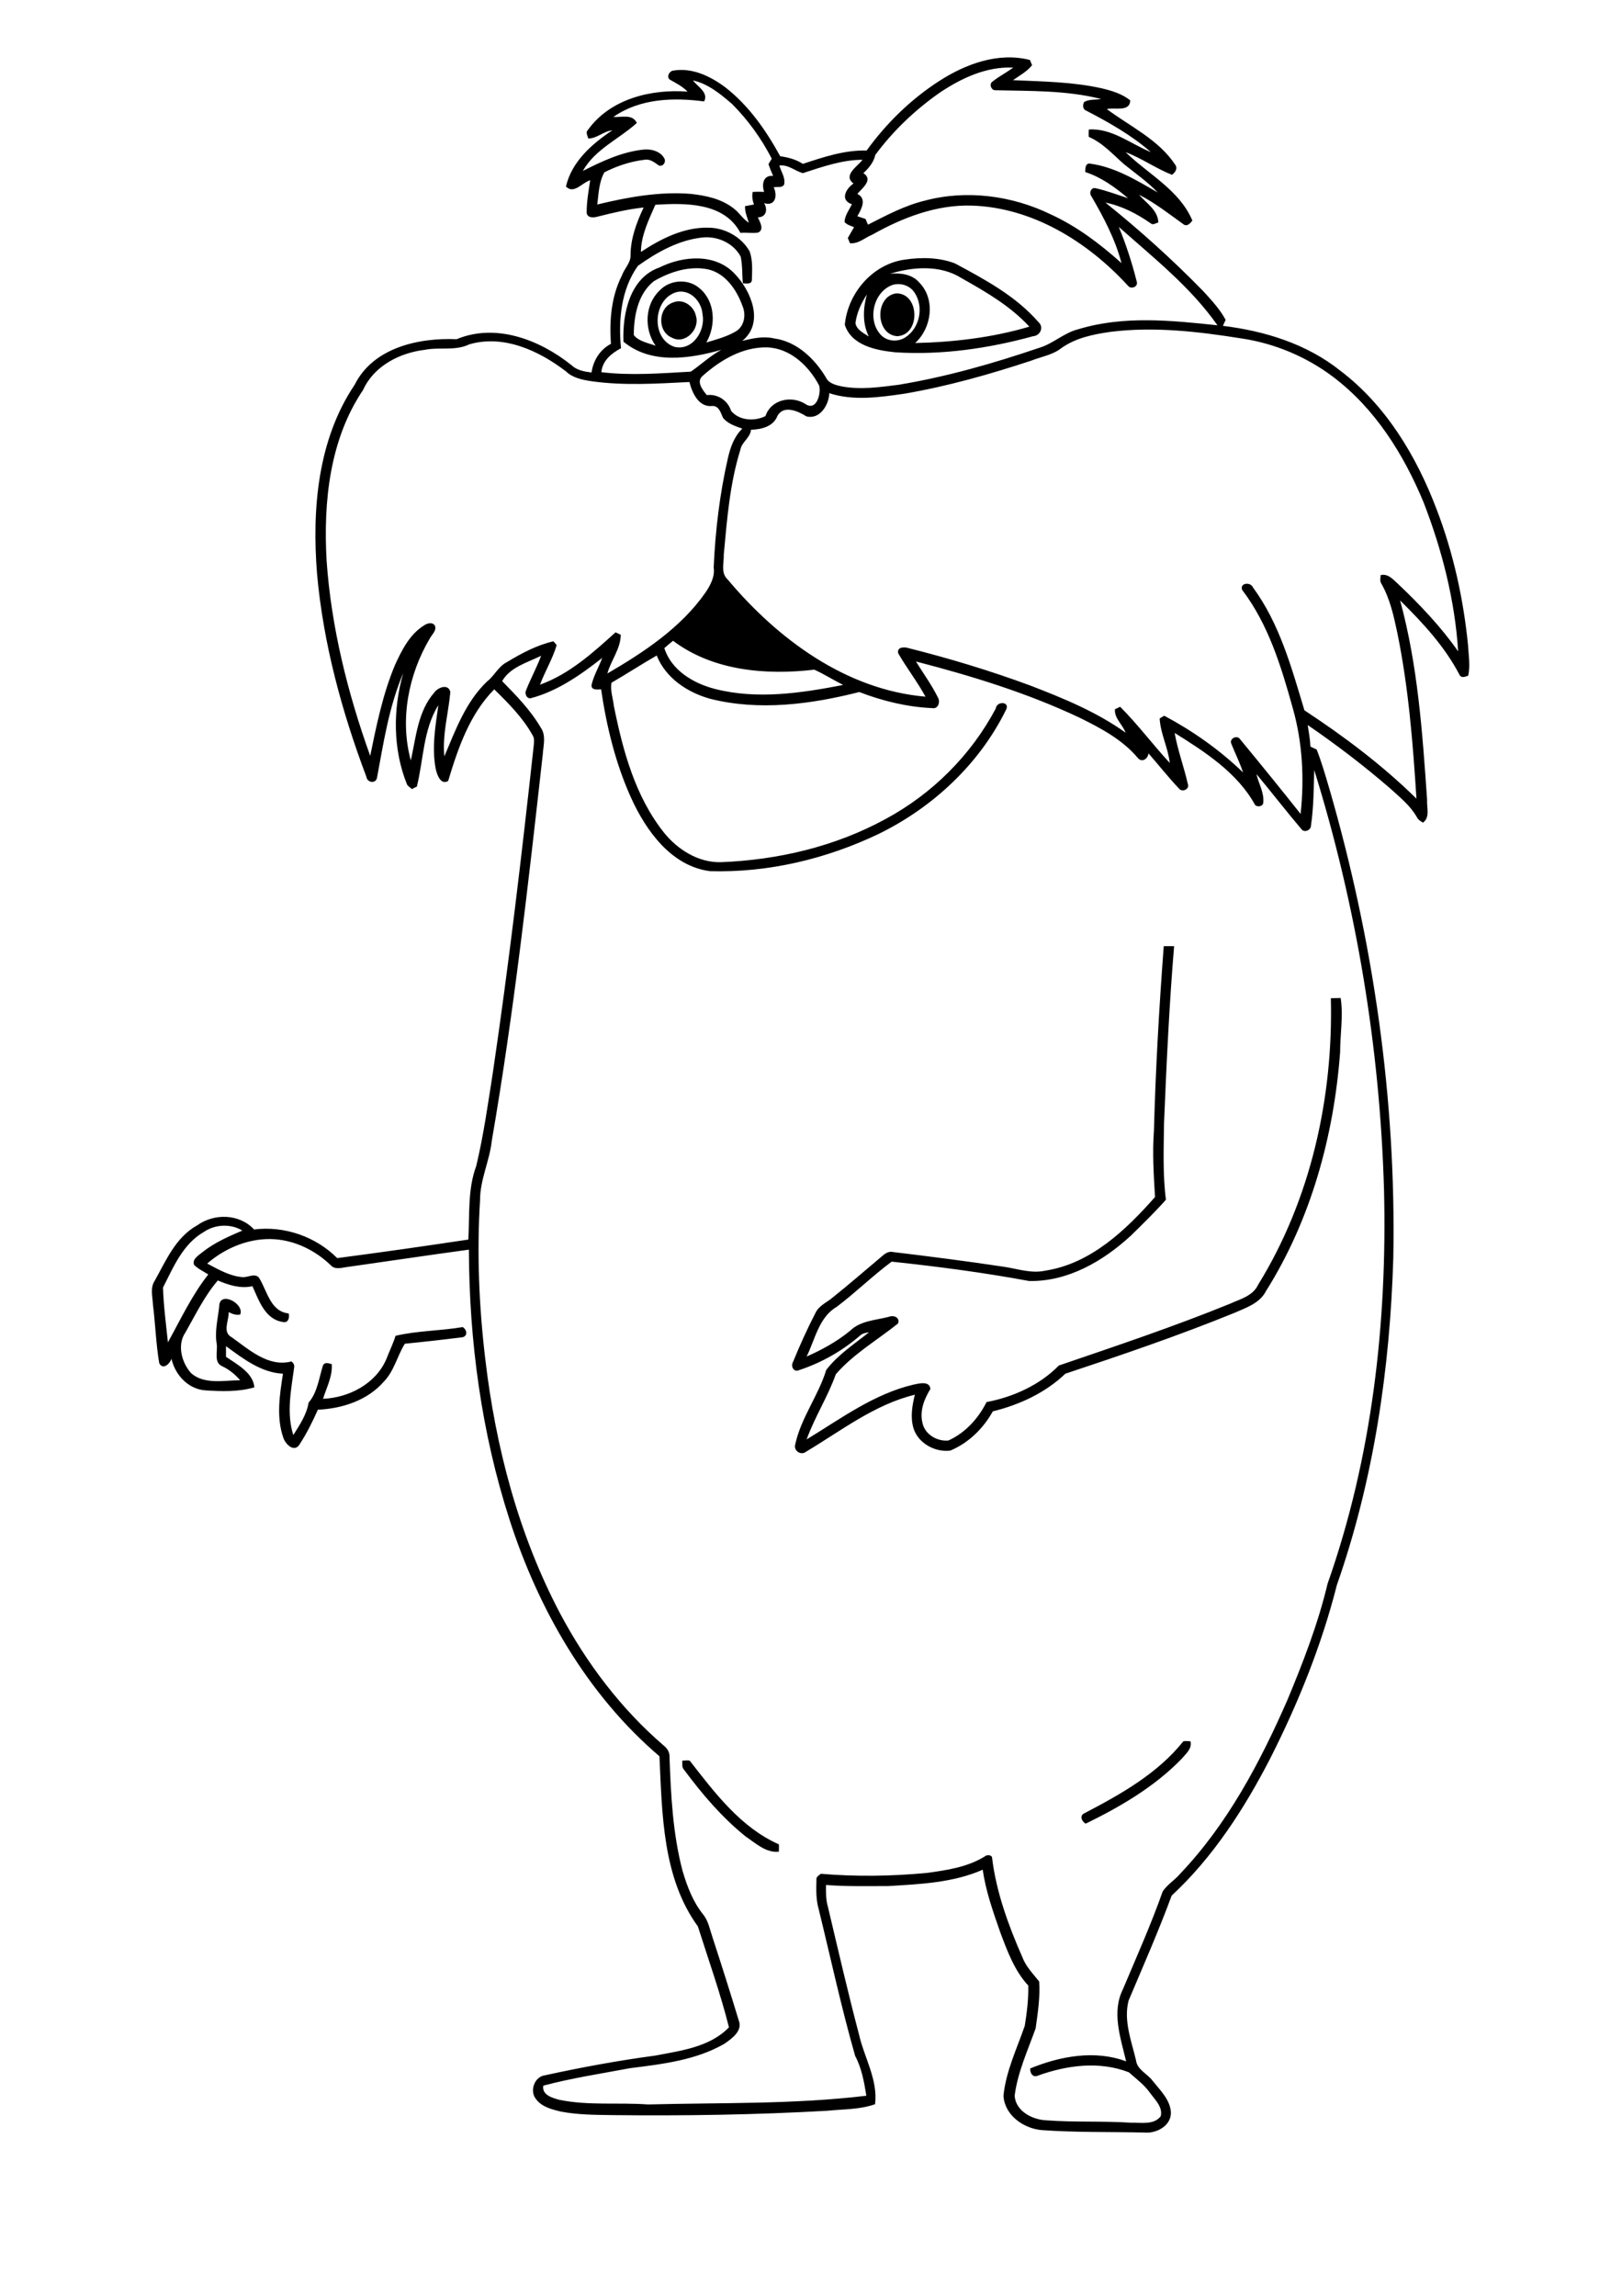 <?xml version="1.0" encoding="utf-8"?>
<!-- Generator: Adobe Illustrator 21.0.2, SVG Export Plug-In . SVG Version: 6.00 Build 0)  -->
<svg version="1.2" baseProfile="tiny" id="Layer_1" xmlns="http://www.w3.org/2000/svg" xmlns:xlink="http://www.w3.org/1999/xlink"
	 x="0px" y="0px" viewBox="0 0 595 842" overflow="scroll" xml:space="preserve">
<g>
	<path d="M250.3,645.7c0.9,0,1.8-0.2,2.7,0c9.2,11.8,18.7,24.5,32.7,30.7c0.1,0.9,0,1.8,0,2.7c-4.7,0.5-8.5-3.1-12.2-5.6
		c-8.7-7-16-15.6-22.6-24.5C250.1,648.2,250.3,646.9,250.3,645.7 M434.1,638.6c0.9-0.2,1.7,0,2.6,0c0.7,2.7-1.7,4.6-3.3,6.5
		c-9.9,10.2-22.4,17.5-35.1,23.7c-1.5-0.7-2.4-3-0.5-3.8C411,658.1,424.6,650.5,434.1,638.6 M423.3,414.7
		c0.6-22.6,1.9-45.1,3.6-67.7c1.3,0,2.5,0,3.8,0c-1.8,21.6-2.8,43.3-3.7,65c-0.1,9.3-0.5,18.7,0.7,28c-4.1,4.6-8.5,8.9-12.9,13.2
		c-10.1,9.3-23.1,16.9-37.3,16.6c-16.7-3.1-33.5-5.3-50.4-7.1c-7,5.2-13.3,11.4-20.2,16.6c-6.5,3.8-7.9,11.9-11,18.2
		c5.7-2.5,11.1-5.5,15.9-9.4c3.8-3.8,9.5-3.9,14.4-5.2c1.7-0.7,4.1,0.4,3.2,2.5c-7.6,6.1-16.3,11.1-22.8,18.6
		c-2.9,8.2-7.7,15.6-10.7,23.9c12.5-7.6,24.7-16.7,39.2-20.1c2-0.4,5.9-1.5,6.2,1.6c-2.3,3.7-4,8.1-2.9,12.5
		c0.9,4.2,5.4,6.8,9.5,6.4c6.2-2.8,11-8.1,14-14.1c9.6-1.8,19.5-6.2,26.5-13.4c21.1-7.2,42.3-14.3,62.9-22.7
		c3.7-1.7,8.3-2.8,10.2-6.9c19.3-31.2,27.6-68.6,26.7-105.1c1.2,0,2.4-0.1,3.6-0.1c1,6.6-0.2,13.3-0.2,19.9
		c-2.3,30.7-10.7,61.4-27.2,87.6c-2.3,4.5-7.3,6.1-11.6,8c-20.4,8.3-41.2,15.4-62,22.3c-7.3,7-16.8,11.4-26.6,13.8
		c-3.5,6.3-8.9,11.6-15.6,14.4c-5.6,0.7-11.8-2.7-13.5-8.2c-1.2-4-0.5-8.3,0.5-12.3c-14.8,3.6-27,13.2-39.9,20.9
		c-1.9,1.5-4.6-0.3-4-2.6c2.1-9.8,8.5-17.9,11.4-27.4c4.3-5.6,10.3-9.5,15.7-13.8c-1.2,0.2-2.5,0.4-3.4,1.3
		c-6.5,5.6-14.1,9.9-22.3,12.6c-2,0.9-3.1-1.5-2.2-3c2.5-6.1,5.2-12.1,8.2-17.9c1.1-2.5,3.7-3.7,5.8-5.3
		c6.4-5.1,12.6-10.5,18.9-15.8c1.1-1,2.5-1.7,4-1.3c13.3,1.6,26.6,3.3,39.9,5.3c5.3,0.7,10.4,2.7,15.8,1.5
		c16.7-2.6,29.5-14.9,40.2-27C423.2,430.7,422.7,422.7,423.3,414.7 M247,110.9c3.6-1.5,7.6,1.4,8.3,5c1.5,4.8-3.9,10.5-8.7,8
		C241,121.7,241.3,112.7,247,110.9 M328.7,107.6c8.7-0.2,9.1,15.3,0.4,15.7C321.1,122.7,320.8,108.8,328.7,107.6 M313.8,118.5
		c0.4,2.4,3,3.7,4.9,4.9c-2.4-4.8-2.1-10.4-0.7-15.4C315.9,111.2,314.3,114.7,313.8,118.5 M327.4,104.5c-7.2,2.6-9.4,13.2-4.1,18.5
		c2.3,2.3,6.3,2.5,9,0.6c5.1-3.4,6.6-11,3.3-16.1C333.9,104.7,330.4,103.6,327.4,104.5 M326.5,100.4c3.9-0.4,8.2,0.2,10.8,3.3
		c5.9,6.1,4.5,16.6-1.6,22.1c14.1-0.3,28.4-2,41.9-6c-7-7.6-16-12.8-24.9-17.8C345,97.1,334.9,97.8,326.5,100.4 M332,95.2
		c6.1-0.9,12.6-0.8,18.3,1.4c11,5.9,22.4,12,30.7,21.6c2,1.8,0.6,4.9-2,5.1c-16.4,4.5-33.6,7-50.6,5.9c-7-0.7-16.1-2.5-18.5-10.1
		C311,107.5,320.1,96.8,332,95.2 M74.8,451.8c-7.7,4.4-11.2,12.9-15,20.4c0.2,6.7,1.1,13.4,1.8,20.1c4.7-8.5,8.8-17.3,14.8-24.9
		c-1.7-1.1-3.7-2-5.2-3.5c-0.8-2.2,1.7-3.5,3.1-4.7c4.4-3.5,9.5-5.7,14.6-7.9C84.6,448.7,78.9,449,74.8,451.8 M224.3,250.4
		c-0.5,2.8,0.6,5.8,0.9,8.6c3.3,16.3,7.8,33.1,18.4,46.4c5,6.2,12.6,11,20.8,10.8c20.9-0.8,41.9-5.7,60.4-15.8
		c17.1-9.2,31.4-23.4,40.5-40.6c0.3-2.7,5.2-2.6,3.8,0.4c-9.8,20-26.9,35.9-46.7,45.6c-19.2,9.2-40.6,14.3-61.9,13.7
		c-14.2-1.8-23.5-14.8-29-26.9c-5.7-12.6-9-26.2-11-39.8c-1.3,0.1-3.7,0.4-3.5-1.6c0.8-3.5,2.7-6.6,3.9-9.9
		c-7.9,6.2-16.4,12.2-26.3,14.8c-1.5,0.1-2.2-1.8-1.6-3c1.7-4.3,3.9-8.3,5.5-12.6c-5,2.5-11.3,4.1-14.3,9.3
		c5.2,5.3,10.4,10.6,14.2,17.1c2,2.9,0.9,6.6,0.7,9.8c-5.3,47.3-10.6,94.8-18.7,141.7c-0.8,7.4-4.3,14.2-4.3,21.7
		c-1.2,19.4-0.4,38.9,1.9,58.2c3.8,32.4,12.2,64.5,27.5,93.5c9.7,18.2,22.3,34.9,38,48.4c1.3,1,2.2,2.5,2.1,4.2
		c0.5,14,1.2,28.2,4.8,41.8c1.7,5.7,3.8,11.3,7.6,16c1.9,2.4,2.4,5.5,3.4,8.4c3.3,10.1,6.5,20.2,9.6,30.4c1.5,3.8-2.5,6.6-5.2,8.5
		c-10.5,6.1-22.9,7.5-34.7,9c-10.6,2-21.3,3.6-31.8,6.4c-0.6,3.4,3.3,4.5,5.9,5.2c10.7,2.2,21.7,0.9,32.5,1.7
		c26.7-0.7,53.5,0,80.1-3.2c-0.8-5-1.7-10.1-4.1-14.6c-5.1-17.8-9-36-13.4-53.9c-1-3.5-0.9-7.1-0.8-10.7c-0.2-1.1,0.9-1.6,1.6-2.2
		c12.9,1.1,25.9,0.9,38.8-0.3c7.3-1,15-2.1,21.4-6.1c0.7-0.6,2.2-0.6,2.6,0.3c1.5,12.7,6,25,11.1,36.6c1.3,3.5,3.9,6.1,6.2,9
		c0.4,5.7-0.5,11.5-1.3,17.2c-2.9,8.1-6.6,16.1-7.7,24.7c0.4,5.6,6.3,8.7,11.4,9c10.4,0.8,21,0.2,31.4,0.9c3.6-0.1,8.3,0.9,10.8-2.4
		c0.8-3.4-2.1-6-3.9-8.5c-2.1-3-5.1-5.2-7.8-7.6c-10.8-4.2-22.7-2.6-33.3,1.2c-1.9,0.9-3-0.9-2.9-2.6c10.9-4.5,23.8-6.9,35.2-2.6
		c-2-8.5-5.4-18-1.2-26.4c5-11.9,10.3-23.7,14.6-35.9c1.7-2.6,4.5-4.2,6.5-6.6c17.3-18.2,29.2-40.7,39.2-63.5
		c5.8-13.9,11.3-28.1,14.8-42.8c16.3-46.2,21.9-95.6,20.7-144.4c-1.5-52.1-10.1-104.1-25.6-154c-0.2,6.8-0.2,13.6-1.2,20.4
		c0,1.6-2.3,2.7-3.4,1.4c-5.7-6.7-11-13.6-16.6-20.3c0.8,3.5,2.9,6.8,2.5,10.5c-0.1,1.4-2.2,1.7-3,0.8
		c-6.5-11.8-18.3-19.4-29.5-26.4c1.1,6.3,3.4,12.4,4.8,18.6c0.9,2-2.1,3.4-3.3,1.7c-3.9-4.1-7.4-8.6-11.1-12.8
		c-0.2,2-2.4,3.5-3.9,1.7c-5.6-6.7-13.5-10.9-21.2-14.7c-19.2-9.1-39.7-15.4-60.2-20.7c2.7,4.4,5.8,8.6,8.1,13.3
		c0.9,1.6,0,4.2-2.1,3.8c-9.2-0.4-18.2-2.6-26.8-5.9c-17.7,4.5-36.7,7-54.6,2.5c-8.4-2.3-16.4-7.6-19.7-15.9
		C235.2,243.7,229.8,247.2,224.3,250.4 M246.9,235c-1.1,0.9-2.2,1.8-3.2,2.7c2.6,8.2,10.8,13,18.7,15c15.4,3.9,31.5,1.5,46.9-1.5
		c-3.6-1.8-7-4-10.6-5.6C280.9,247.7,261.5,246,246.9,235 M257.7,137.9c-2.4,2.1,0.1,5.2,1.6,7c4-0.5,7.7,2,8.9,5.8
		c3,3.6,8.6,3.9,12.6,1.9c2-6.1,9.6-7.7,14.7-4.4c4,2.7,5.8-3.9,5-6.8c-3.8-7.2-10.6-13.7-19.1-14
		C272.4,127.2,264.2,132.1,257.7,137.9 M172.1,126.3c-5.1,2.5-10.9,0.9-16.3,2c-9.2,1.1-18.6,5.9-22.6,14.7
		c-12.3,18.2-14.6,41.1-13.4,62.5c1.7,24.5,7.7,48.6,16,71.7c2.3-11.2,4.6-22.5,9-33.1c2.5-5.5,5.4-11.4,10.7-14.7
		c1.1-0.8,3.1-1.4,4,0c0.8,1.8-1,3.2-1.8,4.7c-7.9,13.3-11.1,29.8-7,44.8c1.9-8.5,2.6-18.1,8.6-24.9c1.3-1.9,5.2-3.4,5.9-0.2
		c-0.7,7.8-3,15.6-2.2,23.6c4.1-9.7,7.9-20.1,15.7-27.5c2.7-2.1,4.1-5.5,7.3-7.1c5.3-3.2,10.9-6.2,17-7.6c0.3,0.3,0.9,1,1.2,1.4
		c-1.5,5.1-4.3,9.6-6.1,14.5c10.8-3.9,19.4-11.7,27.7-19.2c0.5,0.2,1.4,0.7,1.9,0.9c0,5.1-3.6,9.4-4.9,14.2
		c13.4-7.8,27-16.8,36-29.7c1.8-2.7,3.5-5.8,3-9.2c0.6-13.4,2.2-26.9,5.2-40c0.9-4,2.3-8,5.3-10.9c-2.5-0.9-5.4-1.8-7.1-4
		c-0.8-1.8-1.5-4.5-4-4.3c-4.9,0.5-7.3-4.8-8.3-8.8c-12,0.6-24.1,1.4-36-0.3c-3.3-0.5-6.8-1.2-9.3-3.6
		C197.7,128.6,184.7,122.6,172.1,126.3 M407.4,121.7c-6.3,0.9-12.8,2.2-18.1,6c-3.2,2.5-7.3,3.1-11.1,4.6
		c-15.2,5-30.7,9.4-46.5,12.1c-9.1,1.3-18.6,2.7-27.5-0.2c-0.1,4.3-3.5,9.8-8.4,8.5c-3-1.9-8.3-4.3-10.6-0.2c-1.5,4-6,5-9.7,5.1
		c-0.3,3-3.4,4.5-3.9,7.3c-3.9,12.5-4.9,25.6-6.1,38.5c0.1,3.1-1.2,6.8,1.5,9.2c18.3,21.8,43.4,40.4,72.5,42.9
		c-3-5.5-6.9-10.5-10-15.9c-0.6-2.4,2.3-2.4,3.8-1.9c15.1,3.8,30,8.3,44.6,13.7c12.2,4.7,24.4,9.7,35,17.3c-1.1-3-4.2-5.3-3.9-8.6
		c0.5-0.2,1.5-0.7,1.9-0.9c6.5,6.5,12,13.9,18.2,20.6c-0.6-5.6-3.4-10.7-3.7-16.3c0.4-0.3,1.3-0.8,1.7-1
		c10.5,5.6,20.3,12.5,28.9,20.8c-1.2-3.6-2.9-7-4.3-10.5c-0.9-1.9,2.1-3.4,3.2-1.7c7.5,9.1,14.9,18.2,22.2,27.4
		c1.4-13,0.7-26.3-2.9-38.9c-4.2-15.1-8.9-30.6-18.5-43.2c-1.1-2.6,3-3.1,3.9-1c9.8,13.3,14.2,29.5,18.9,45.1
		c14.6,9.6,28.7,20.2,41.1,32.4c-1.3-20.3-2.9-40.7-7-60.7c-1.3-6.2-2.7-12.6-5.9-18.2c-0.6-0.9-0.3-2.1-0.2-3.1
		c2.8-0.6,4.6,1.7,6.5,3.4c8,7.6,15.6,15.6,21.9,24.6c-1.2-18.7-5.9-37.2-12.7-54.7c-7.3-17.6-17.8-34.4-33.2-46
		c-9.8-7.4-21.5-12.3-33.7-14.1C439.5,121.6,423.4,119.7,407.4,121.7 M248.3,107.1c-8.8,2.4-9.7,17.1-0.9,20.1
		c6.7,1.6,11.5-6,10.3-12C257.4,110.6,253.2,106,248.3,107.1 M239.9,103.1c-5.9,4.6-7.4,12.8-7.4,19.8c1.8,2.3,5.3,2.9,8,3.9
		c-4.3-6.1-4-15.1,1.5-20.3c3.8-4,10.6-4.4,14.7-0.7c5.7,4.8,6,13.6,2.4,19.8c3.7-1.1,7.5-2.1,10.9-4.1c3.1-1.9,3.7-6.1,2.4-9.2
		c-2.1-5.9-6.2-12-12.6-13.5C253,97.4,245.9,99.6,239.9,103.1 M294.5,63.5c-2.9-0.8-5.3-3.2-8.6-2.8c0.6,2.3,2.4,4.6,1.7,7.1
		c-0.9,1.2-2.5,0.6-3.8,0.9c1.5,2.9,0.7,7.1-3.5,5.8c1.4,2.3,0.8,5.2-2.3,5.2c0.7,1.6,2.5,4.5,0.1,5.6c-2.2,0.3-4.4-0.1-6.5,0.1
		c-5.9-11.2-20.2-11-31.2-10.3c-2.4,5.5-5.2,11.1-5.3,17.3c7.3-4.8,15.7-9.1,24.7-8.9c6.1,0,12.2,3.4,15.2,8.7
		c1.2,3.4,0.9,7.1,0.8,10.6c-0.2,1.6-2.2,1.1-3.3,1.1c-0.3-3.2-0.1-6.6-0.8-9.8c-2.6-4.9-8.5-7.6-14-7c-8.7,0.9-16.7,5.4-23.7,10.4
		c-6.2,8.7-7.2,19.9-6.2,30.2c-3.5,1.9-6.8,4.5-7.2,8.8c10.9,1.3,21.9,0.4,32.8-0.2c3.8-2.6,7.1-5.8,11.2-8
		c-11.7,3.3-25.8,5.4-35.9-3c-0.4-10.2,2.3-23.4,13.2-27.2c8.6-4.3,20.5-5.3,27.6,2.3c6,6.2,11,18,2.8,24.6
		c3.8-0.9,7.7-1.8,11.6-0.9c8.3,1.1,14.8,7.3,19,14.2c1,2.3,3.6,2.9,5.8,3.4c7,1.3,14,0.3,21-0.6c17.5-2.9,34.6-7.8,51.4-13.5
		c5.2-1.5,9.2-5.6,14.6-6.9c16.5-5,34-3.2,50.9-1.4c-9.8-14-23.5-24.8-36.2-36.1c2.7,6.5,4.9,13.3,6.6,20.1c0.6,1.9-2.2,3-3.3,1.4
		c-14.7-16-34.9-28.6-57.2-29.3c-13-0.4-25.4,4.4-36.6,10.7c-2.7,1.1-5,3.4-8.1,3.1c-0.2-0.5-0.6-1.4-0.8-1.9c0.8-1.3,1.5-2.7,2.3-4
		c-1.2-0.5-2.6-0.8-3.5-1.9c0.1-2.4,1.7-4.4,2.7-6.5c-4.5-1.5-2.2-5.7,0.6-7.6c-4-3,1.4-6.2,3.3-8.7
		C308.9,58.6,301.6,61.2,294.5,63.5 M254.2,29.5c1.7,2.3,5.8,4.4,4.1,7.7c-11.3-1.5-23.6-1.1-33.3,5.7c2.9,0.2,7.1-1.2,8.6,2.2
		c-6.5,5.9-15.3,9.6-19.8,17.6c6.9-3.5,14.1-6.9,21.9-7.8c3-0.4,6.7,0.5,8.1,3.4c0.5,1.4-0.7,2.9-2.1,2.4c-1.6-1.1-3.2-2.5-5.3-2.1
		c-5.1,0.6-10.2,2.3-14.7,4.6c-2,3.6-2.1,7.8-2.6,11.8c11.2-2.7,22.7-4.8,34.2-3.9c5.6,0.6,11.4,1.8,15.9,5.4c2,1.5,3.3,3.8,5.5,5.2
		c-0.6-2-1.5-4-1.4-6.1c1.1-0.2,2.2-0.4,3.3-0.6c-0.6-1.5-0.8-3-0.5-4.6c1.4-0.1,2.8-0.1,4.2,0c-0.9-2.8-0.4-6.2,3.3-5.9
		c-0.6-1.4-1.2-2.8-1.7-4.3c0.4-0.7,0.8-1.3,1.2-2c-3.8-7.4-8.7-14.2-14.6-20.1C264.2,34.4,259.7,30.7,254.2,29.5 M344.7,34
		c-9,6.3-17.1,14-23.6,22.8c-0.6,2.7-2.4,4.9-4.4,6.7c3.8,2.4-0.4,5.5-2.2,7.6c3.6,1.8,1.5,5.6,0,8.2c1,0.3,2,0.7,3,1
		c0.3,0.7,0.6,1.4,0.9,2.1c6.7-3.4,13.4-7,20.8-8.8c15.3-4.1,32-1.9,46.2,5c9.6,4.4,18.1,10.8,26,17.9c-2.3-8.8-6.6-16.9-11.2-24.8
		c-0.7-1.1,0.1-3,1.6-2.7c4.1,0.9,8,2.4,12,3.7c-4.7-4-9.8-7.7-15.7-9.6c0-1.2,0-3.3,1.7-3.1c9.1,1.2,17.1,6.1,24.9,10.6
		c-3.7-3.9-8.2-7-12.4-10.4c-4.1-3.6-7.8-7.8-12.9-10c-0.1-0.9,0-1.8,0-2.7c8.4-0.6,15.4,5.3,22.8,8.3c-7.1-6.2-15.4-10.9-23.7-15.2
		c-1.4-0.5-1.4-2.2-0.8-3.2c1.9-1.1,4.2-0.7,6.2-1.1c-12.6-3.2-25.8-2.9-38.7-3.2c-1.6,0.1-2.5-2.3-1.1-3.2c2.4-1.9,5.1-3.3,7.6-5.1
		C361.9,24.3,352.6,28.7,344.7,34 M344.4,29.8c9.7-6.3,21.8-10.8,33.4-7.8c0.2,0.5,0.6,1.4,0.8,1.9c-1.9,2.4-4.6,3.8-7,5.5
		c10.9,0.5,21.9,0.6,32.6,3c3.7,0.9,7.4,2,10.4,4.4c-0.1,4.4-5.7,2.5-8.6,3.2c8.6,6.4,19,11.2,25.1,20.4c1,1.4,0,2.9-1.2,3.7
		c-5.9-2.3-11.1-6.1-17-8.3c8.3,8.1,19.8,13.9,24.5,25.1c-0.8,1-1.9,2.3-3.2,1.4c-5.3-3.8-10.5-7.9-16.4-10.9
		c2.7,3.1,7,5.7,7.1,10.2c-0.9,0.2-2,1.1-2.8,0.3c-5-3.5-10.6-6.4-16.6-7.6c12.6,10.1,24.7,21,36,32.6c3,3.3,6,6.5,8.1,10.4
		c-0.3,0.7-0.7,1.5-1,2.2c15.4,1.9,30.7,6.6,43,16.4c16.8,12.7,28,31.4,35.4,50.9c6.1,15.9,9.8,32.7,11.5,49.6
		c0.2,3.8,0.9,7.6,0.1,11.4c-1,0.3-2.3,1-3.1-0.1c-5.4-10.5-13.6-19.3-21.9-27.5c6.5,23.8,8.2,48.6,9.9,73.1
		c-0.2,2.8,1.2,6.4-1.5,8.4c-0.9-0.5-1.8-1.1-2.3-2.1c-2.4-4.2-6.3-7.3-9.8-10.5c-9.6-8.3-19.7-16-30.2-23.2c0.4,2.6,0.9,5.3,1,7.9
		c0.8,0.4,1.5,0.7,2.3,1.1c1.8,4.6,3.2,9.5,4.6,14.2c16.2,55.8,24.6,114.1,23.5,172.2c-1.2,40.7-7.2,81.5-20.7,120
		c-5.6,22.1-14.2,43.4-24.5,63.7c-9.5,18.4-20.9,36.1-36.1,50.2c-4.8,13-10.4,25.7-15.8,38.5c-1.9,7.3,1,14.7,2.7,21.8
		c0.4,3.6,4.2,5,6.1,7.6c2.7,3.4,6.3,6.8,6.7,11.3c0.4,5-5.1,8.1-9.6,7.7c-12.6-0.3-25.2,0-37.8-0.9c-6.7-0.6-13.6-5.5-14-12.6
		c0.9-9,4.9-17.2,7.8-25.6c0.8-4.9,1.4-9.9,1.3-14.8c-5.1-5.5-7.7-12.7-10.3-19.6c-2.6-7.5-5.3-15-6.4-22.9c-10.9,4.8-23,5.3-34.7,6
		c-7.6,0-15.2,0.2-22.8-0.4c0,2.7-0.1,5.4,0.7,8c3.7,15.6,7.3,31.3,11.4,46.8c1.9,8.5,7,16.6,5.9,25.6c-5.6,2-11.6,1.8-17.4,2.4
		c-26.4,1.5-52.8,1.9-79.1,1.6c-6.3-0.1-12.6-0.1-18.8-1.3c-3.3-0.8-7-1.7-9.1-4.6c-2.4-2.9-0.6-8.2,3.3-8.7
		c13.3-2.9,26.8-5.4,40.3-7.2c9.4-1.8,20.2-3.1,27.2-10.4c-3.1-12.4-7.5-24.7-11.4-37c-13-17.9-13.1-41.2-14.1-62.4
		c-26.5-22.6-44.4-53.9-55-86.8c-10.3-31.9-14.8-65.5-14.9-99c-14.7,2-29.4,4.2-44.2,6.3c-2.1,0.2-4.8,1.3-6.5-0.6
		c-5.5-5.3-12.7-8.9-20.3-9.5c-9.1-0.7-18.2,3-25,8.9c4.2,2.2,8.4,4.7,13.2,5c2,0,4.9-1.8,6.1,0.7c2.8,4.7,4,11.9,10.6,12.6
		c0.4,1.6-0.2,3.7-2.3,3.1c-6.4-1-8.7-8-11-13.1c-4.4,1-8.7-0.4-12.7-2.1c-4.9,5.7-8.2,12.6-11.9,19.1c-3.1,4.5-1.4,11,2.1,14.9
		c4.9,4.3,12.1,2.6,18,2.6c-1.8-2.1-4-3.9-6.5-5.1c-3.3-1.3-1.7-5.5-2.1-8.2c-0.8-4.6,0.4-9.1,0.9-13.7c0-6.1,9.4-1.1,7.7,2.9
		c-1.5,0.3-2.9-0.2-4.2-0.9c0.1,3.2-2.5,7.4,1.2,9.3c6.3,4.5,13.4,11,21.8,8.8c0.7,0.5,1.2,1.3,1,2.2c-1.1,8.2-2.9,16.8-0.3,24.8
		c2.3-3.7,4.9-7.5,5.6-11.9c3.3-3.8,3.8-9.1,5.3-13.7c0.7-1.3,2.1-0.7,3.2-0.4c0.3,4.5-1.9,8.5-3.2,12.7c9.5-0.4,19.3-5.5,23.2-14.5
		c1.1-2.9,2.5-5.7,3.4-8.6c8-1.9,16.4-1.8,24.6-3.2c1.5,0.8,2,3.1,0.1,3.7c-7.1,0.9-14.2,1.7-21.3,2.4c-2.8,4.5-3.9,10-7.7,13.9
		c-6,6.9-15.3,9.9-24.2,10.3c-2,4.5-4.2,8.9-6.9,13c-2,2.7-5.1-0.5-5.8-2.8c-2.6-7.5-1.3-15.7-0.1-23.4c-8-0.4-14.6-5.5-20.9-10.1
		c0,1.3,0,2.6,0,3.9c4.1,2.8,10,5.9,10.4,11.2c-5.8,1.7-12,1.5-18.1,1.1c-6.2-0.5-11-5.7-12.3-11.6c-0.6,1.9-3.2,4.3-4.5,1.6
		c-1.2-7.1-1.4-14.3-2.3-21.4c-0.1-2.9-1.1-6.1,0.6-8.7c4.2-7.5,7.7-16,15.6-20.4c6.3-4.5,15.5-4.3,20.9,1.5
		c11.1-1.4,22.6,2.6,30.5,10.5c16.1-2.1,32.1-4.4,48.1-6.8c0.5-9-0.3-18.4,2.9-27c2.7-11.3,4.3-22.8,6.1-34.3
		c5.9-39.9,10.6-79.9,15-120c0.1-1.2,0.3-2.5-0.4-3.6c-3.6-6.5-8.9-11.8-14.1-16.9c-9,9.1-13.3,21.6-16.9,33.6
		c-2.7,1.6-4-2.1-4.5-4.1c-1.6-7.8-0.2-15.9,0.9-23.7c-5.6,9-5.4,19.9-7.9,29.9c-0.5,0.2-1.3,0.6-1.8,0.9c-0.6-0.6-1.4-1-1.8-1.7
		c-5.2-12.9-5.2-27.5-1.4-40.8c-5.2,12.2-7.2,25.4-9.6,38.3c-0.4,2.3-3.6,1.9-3.9-0.3c-9-23.9-15.8-48.8-18.1-74.4
		c-1.9-23.7,0.2-49.2,13.8-69.4c6.8-13.6,23.4-17.3,37.4-16.7c14.4-6,30.5,0.2,42.1,9.5c2,1.9,4.7,2.4,7.4,2.7
		c0.6-4.4,3.1-8.4,7.1-10.5c-0.6-8.5,0.1-17.3,4-25c0.9-2.6,3.3-4.7,3.2-7.5c0-6.1,2.2-12,4.8-17.5c-5.8,0.6-11.5,2-17.1,3.4
		c-1.5,0.4-3.7,0.4-3.8-1.6c0-4,0.7-7.9,1.3-11.8c-2.9,0.8-6,5.3-8.9,2.3c2.1-9.1,9.5-15.6,17-20.6c-3.2,0.3-5.6,3-8.8,3
		c-0.3-1.1-1.1-2.3-0.1-3.2c8.2-11.4,23.2-15,36.5-14c-1.8-1.9-4.2-3.1-6.5-4.4c-1.3-1-0.2-3.1,1.2-3.3c6.9-1.2,13.6,2,19,6
		c8.7,6.7,15.1,15.9,20.3,25.4c2.9,0.4,5.9,1.2,8.3,2.8c7.6-2.5,15.3-5.1,23.4-4.9C325.3,45,334.2,36.4,344.4,29.8"/>
</g>
</svg>
